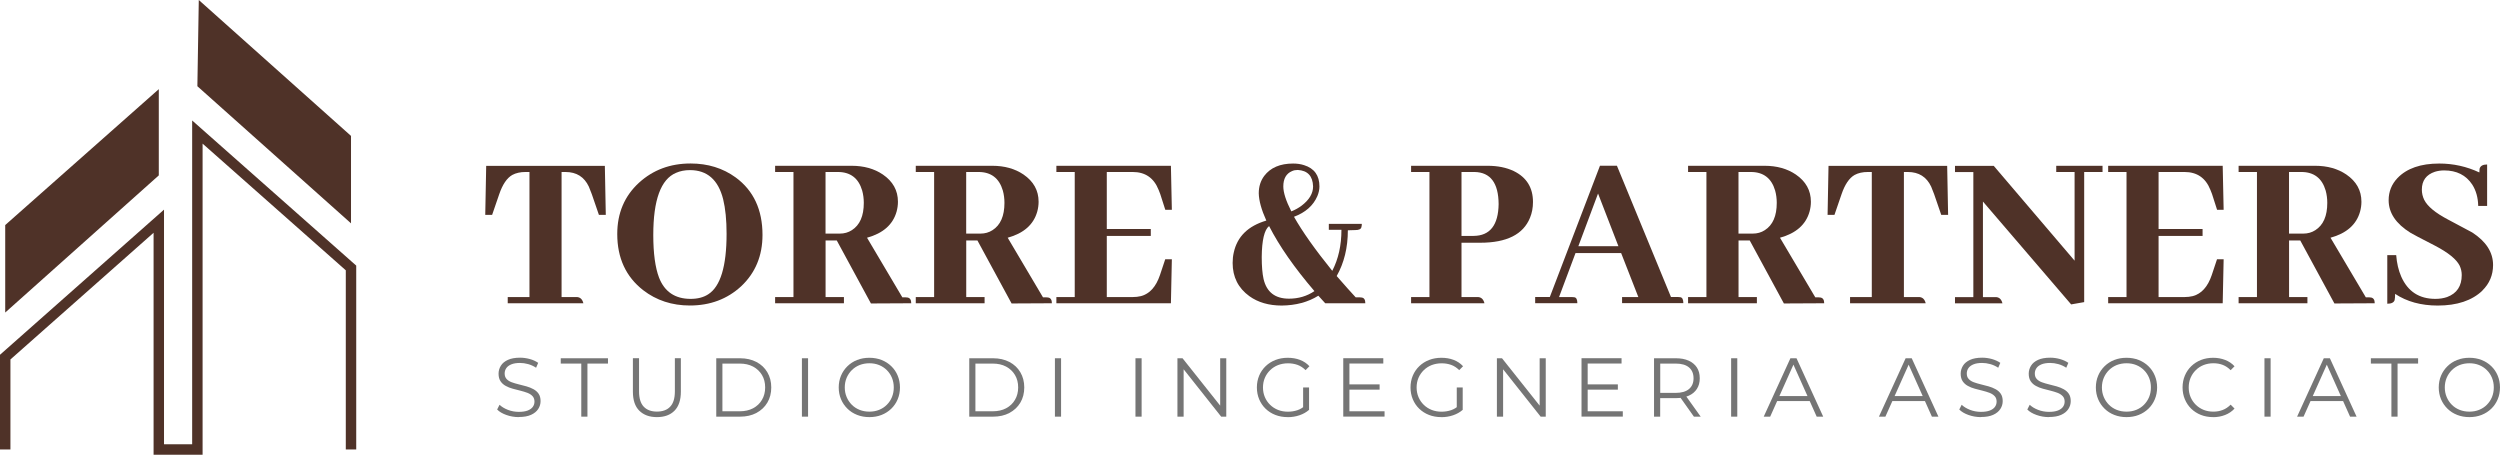 <?xml version="1.0" encoding="UTF-8"?> <svg xmlns="http://www.w3.org/2000/svg" id="Livello_2" viewBox="0 0 479.54 87.22"><defs><style>.cls-1{fill:#757575;}.cls-2{fill:none;stroke:#4f3228;stroke-miterlimit:10;stroke-width:2px;}.cls-3{fill:#4f3228;}</style></defs><g id="Livello_1-2"><path class="cls-3" d="M97.39,58.17v-1.19h4.17v-23.99h-.75c-1,0-1.85.19-2.55.57-1.03.59-1.86,1.82-2.5,3.69l-1.36,3.96h-1.32l.18-9.4h22.76l.18,9.4h-1.32l-1.36-3.96c-.21-.56-.4-1.04-.57-1.45-.88-1.87-2.37-2.81-4.48-2.81h-.75v23.99h2.99c.62.06,1.01.45,1.19,1.19h-14.5Z"></path><path class="cls-3" d="M141.12,34.04c3.43,2.52,5.14,6.2,5.14,11.03,0,3.98-1.36,7.27-4.09,9.84-2.67,2.46-5.95,3.69-9.84,3.69-3.43,0-6.42-.98-8.96-2.94-3.31-2.58-4.97-6.17-4.97-10.77,0-4.01,1.39-7.29,4.17-9.84,2.7-2.46,5.99-3.69,9.89-3.69,3.31,0,6.2.89,8.66,2.68ZM135.85,56.45c2.34-1.49,3.52-5.36,3.52-11.6,0-2.64-.22-4.85-.66-6.64-.94-3.72-3.06-5.58-6.37-5.58-1,0-1.89.18-2.68.53-2.9,1.23-4.35,5.2-4.35,11.91,0,3.52.37,6.24,1.1,8.17,1.05,2.72,3.08,4.09,6.06,4.09,1.35,0,2.48-.29,3.38-.88Z"></path><path class="cls-3" d="M148.68,58.17v-1.19h3.52v-23.99h-3.52v-1.19h14.68c2.34,0,4.34.56,5.98,1.67,1.93,1.32,2.9,3.06,2.9,5.23,0,.64-.09,1.27-.26,1.89-.7,2.49-2.59,4.16-5.67,5.01l6.77,11.43h.57c.15,0,.29.02.44.04.47.09.7.45.7,1.1l-7.73.04-6.55-12.08h-2.15v10.85h3.52v1.19h-13.18ZM158.35,32.99v11.82h2.72c.88,0,1.65-.22,2.33-.66,1.52-.97,2.29-2.71,2.29-5.23,0-.82-.1-1.61-.31-2.37-.7-2.37-2.26-3.56-4.66-3.56h-2.37Z"></path><path class="cls-3" d="M175.66,58.17v-1.19h3.52v-23.99h-3.52v-1.19h14.68c2.34,0,4.34.56,5.98,1.67,1.93,1.32,2.9,3.06,2.9,5.23,0,.64-.09,1.27-.26,1.89-.7,2.49-2.59,4.16-5.67,5.01l6.77,11.43h.57c.15,0,.29.02.44.04.47.09.7.45.7,1.1l-7.73.04-6.55-12.08h-2.15v10.85h3.52v1.19h-13.18ZM185.33,32.99v11.82h2.72c.88,0,1.65-.22,2.33-.66,1.52-.97,2.29-2.71,2.29-5.23,0-.82-.1-1.61-.31-2.37-.7-2.37-2.26-3.56-4.66-3.56h-2.37Z"></path><path class="cls-3" d="M223.52,40.24l-.97-3.03c-.09-.26-.19-.53-.31-.79-.91-2.29-2.56-3.43-4.97-3.43h-4.97v10.94h8.44v1.32h-8.44v11.73h4.97c.56,0,1.08-.06,1.58-.18,1.67-.44,2.89-1.79,3.65-4.04l1.01-3.03h1.27l-.18,8.44h-21.97v-1.19h3.52v-23.99h-3.52v-1.19h21.97l.18,8.44h-1.27Z"></path><path class="cls-3" d="M256.39,52.94c1.61,1.85,2.83,3.21,3.65,4.09h.75c.15,0,.28.02.4.04.47.06.7.42.7,1.1h-7.69l-1.32-1.45c-1.96,1.23-4.31,1.86-7.03,1.89-2.46,0-4.53-.6-6.2-1.8-2.14-1.55-3.21-3.68-3.21-6.37,0-.7.07-1.38.22-2.02.67-3.05,2.75-5.08,6.24-6.11-.94-2.08-1.42-3.82-1.45-5.23,0-1.29.35-2.4,1.05-3.34,1.2-1.58,3.05-2.37,5.54-2.37.76,0,1.46.1,2.11.31,1.96.62,2.94,1.98,2.94,4.09,0,.59-.13,1.2-.4,1.85-.79,1.82-2.29,3.14-4.48,3.96,1.58,2.81,4.03,6.27,7.34,10.37,1.17-2.26,1.76-4.88,1.76-7.87h-2.42v-1.14h6.33c0,.23-.03.45-.09.66-.09.35-.47.53-1.14.53l-1.36.04h-.13.04c0,3.34-.72,6.27-2.15,8.79ZM252.13,55.84c-3.84-4.48-6.74-8.64-8.7-12.48-.91.73-1.38,2.71-1.41,5.93,0,1.79.12,3.19.35,4.22.59,2.52,2.21,3.78,4.88,3.78,1.82,0,3.44-.48,4.88-1.45ZM247.69,40.55c.73-.29,1.39-.66,1.98-1.1,1.46-1.11,2.2-2.34,2.2-3.69-.06-1.99-1.04-3.05-2.94-3.16-.41,0-.78.07-1.1.22-1.11.47-1.67,1.45-1.67,2.94,0,1.17.51,2.77,1.54,4.79Z"></path><path class="cls-3" d="M270.67,58.17v-1.19h3.52v-23.99h-3.52v-1.19h14.68c1.93,0,3.6.34,5.01,1.01,2.46,1.2,3.69,3.18,3.69,5.93,0,1.11-.19,2.12-.57,3.03-1.29,3.19-4.47,4.79-9.54,4.79h-3.6v10.42h3.21c.62.06,1.01.45,1.19,1.19h-14.06ZM280.34,32.99v12.26h2.33c3.14-.03,4.73-2.07,4.79-6.11-.03-4.04-1.57-6.09-4.61-6.15h-2.5Z"></path><path class="cls-3" d="M311.14,58.17v-1.19h3.12l-3.3-8.44h-8.75l-3.16,8.44h2.46c.18,0,.34.02.48.04.38.06.57.44.57,1.14h-8.09v-1.19h2.81l9.62-25.18h3.25l10.37,25.18h1.32c.18,0,.34.02.48.04.38.06.57.44.57,1.14h-11.78ZM306.53,37.12l-3.78,10.11h7.69l-3.91-10.11Z"></path><path class="cls-3" d="M323.8,58.17v-1.19h3.52v-23.99h-3.52v-1.19h14.68c2.34,0,4.34.56,5.98,1.67,1.93,1.32,2.9,3.06,2.9,5.23,0,.64-.09,1.27-.26,1.89-.7,2.49-2.59,4.16-5.67,5.01l6.77,11.43h.57c.15,0,.29.02.44.04.47.09.7.45.7,1.1l-7.73.04-6.55-12.08h-2.15v10.85h3.52v1.19h-13.18ZM333.47,32.99v11.82h2.72c.88,0,1.66-.22,2.33-.66,1.52-.97,2.29-2.71,2.29-5.23,0-.82-.1-1.61-.31-2.37-.7-2.37-2.26-3.56-4.66-3.56h-2.37Z"></path><path class="cls-3" d="M354.87,58.17v-1.19h4.17v-23.99h-.75c-1,0-1.85.19-2.55.57-1.03.59-1.86,1.82-2.5,3.69l-1.36,3.96h-1.32l.18-9.4h22.76l.18,9.4h-1.32l-1.36-3.96c-.21-.56-.4-1.04-.57-1.45-.88-1.87-2.37-2.81-4.48-2.81h-.75v23.99h2.99c.62.06,1.01.45,1.19,1.19h-14.5Z"></path><path class="cls-3" d="M394.42,31.8h8.88v1.19h-3.52v24.96l-2.5.44-16.92-19.73v18.33h2.55c.62.06,1.01.45,1.19,1.19h-9.1v-1.19h3.52v-23.99h-3.52v-1.19h7.43l15.51,18.19v-17.01h-3.52v-1.19Z"></path><path class="cls-3" d="M425.27,40.24l-.97-3.03c-.09-.26-.19-.53-.31-.79-.91-2.29-2.56-3.43-4.97-3.43h-4.97v10.94h8.44v1.32h-8.44v11.73h4.97c.56,0,1.08-.06,1.58-.18,1.67-.44,2.89-1.79,3.65-4.04l1.01-3.03h1.27l-.18,8.44h-21.97v-1.19h3.52v-23.99h-3.52v-1.19h21.97l.18,8.44h-1.27Z"></path><path class="cls-3" d="M429.4,58.17v-1.19h3.52v-23.99h-3.52v-1.19h14.68c2.34,0,4.34.56,5.98,1.67,1.93,1.32,2.9,3.06,2.9,5.23,0,.64-.09,1.27-.26,1.89-.7,2.49-2.59,4.16-5.67,5.01l6.77,11.43h.57c.15,0,.29.02.44.04.47.09.7.45.7,1.1l-7.73.04-6.55-12.08h-2.15v10.85h3.52v1.19h-13.18ZM439.07,32.99v11.82h2.72c.88,0,1.66-.22,2.33-.66,1.52-.97,2.29-2.71,2.29-5.23,0-.82-.1-1.61-.31-2.37-.7-2.37-2.26-3.56-4.66-3.56h-2.37Z"></path><path class="cls-3" d="M476.16,55.75c-1.99,1.9-4.85,2.86-8.57,2.86-3.19,0-5.92-.75-8.17-2.24,0,.5-.03.89-.09,1.19-.15.47-.62.7-1.41.7v-9.32h1.71c.12,1.55.44,2.93.97,4.13,1.26,2.84,3.44,4.26,6.55,4.26.82,0,1.57-.12,2.24-.35,1.88-.7,2.81-2.11,2.81-4.22,0-.62-.13-1.22-.4-1.8-.62-1.23-2.18-2.5-4.7-3.82-2.81-1.44-4.39-2.27-4.75-2.5-2.78-1.73-4.17-3.81-4.17-6.24,0-1.64.57-3.06,1.71-4.26,1.79-1.85,4.45-2.77,8-2.77,2.7,0,5.26.57,7.69,1.71,0-.26.01-.5.04-.7.15-.56.63-.83,1.45-.83v7.95h-1.71c-.03-1.58-.41-2.94-1.14-4.09-1.2-1.82-3-2.72-5.41-2.72-.62,0-1.2.09-1.76.26-1.67.56-2.5,1.7-2.5,3.43,0,.67.15,1.32.44,1.93.62,1.26,2.15,2.53,4.61,3.82,2.7,1.44,4.23,2.26,4.61,2.46,2.67,1.73,4,3.81,4,6.24,0,1.93-.69,3.57-2.07,4.92Z"></path><path class="cls-1" d="M99.52,80.01c-.83,0-1.63-.14-2.39-.41-.76-.27-1.35-.62-1.77-1.05l.46-.91c.39.38.93.71,1.59.97.67.26,1.37.39,2.1.39s1.28-.09,1.72-.26c.44-.18.77-.41.98-.71s.31-.63.31-.99c0-.44-.13-.79-.38-1.06s-.58-.48-.98-.63c-.41-.15-.85-.29-1.34-.41s-.98-.24-1.47-.38c-.49-.13-.94-.31-1.35-.54-.41-.22-.74-.52-.99-.89-.25-.37-.38-.85-.38-1.45,0-.55.15-1.06.44-1.53s.74-.84,1.35-1.12c.61-.28,1.39-.42,2.34-.42.63,0,1.25.09,1.87.26s1.15.42,1.6.73l-.4.94c-.48-.32-.99-.55-1.53-.7-.54-.15-1.06-.22-1.56-.22-.67,0-1.23.09-1.66.27-.44.18-.76.42-.97.73s-.31.65-.31,1.03c0,.44.13.79.38,1.06s.58.47.99.62.86.28,1.35.4c.49.12.98.25,1.46.38s.93.32,1.34.54c.41.22.74.51.99.87s.38.84.38,1.42c0,.54-.15,1.05-.45,1.51-.3.46-.75.84-1.37,1.12-.61.28-1.4.42-2.36.42Z"></path><path class="cls-1" d="M111.5,79.92v-10.18h-3.94v-1.02h9.06v1.02h-3.94v10.18h-1.18Z"></path><path class="cls-1" d="M126.01,80.01c-1.43,0-2.55-.41-3.38-1.23s-1.23-2.04-1.23-3.65v-6.42h1.18v6.37c0,1.32.3,2.3.9,2.93.6.63,1.44.94,2.53.94s1.95-.31,2.54-.94c.6-.63.9-1.6.9-2.93v-6.37h1.15v6.42c0,1.61-.41,2.83-1.22,3.65s-1.94,1.23-3.37,1.23Z"></path><path class="cls-1" d="M137.39,79.92v-11.2h4.56c1.19,0,2.24.24,3.14.71s1.6,1.13,2.1,1.98.75,1.81.75,2.91-.25,2.07-.75,2.91c-.5.84-1.2,1.5-2.1,1.98s-1.95.71-3.14.71h-4.56ZM138.57,78.89h3.31c.99,0,1.85-.19,2.58-.58.73-.39,1.3-.93,1.7-1.62.41-.69.61-1.48.61-2.38s-.2-1.7-.61-2.38c-.41-.68-.97-1.22-1.7-1.61s-1.59-.58-2.58-.58h-3.31v9.15Z"></path><path class="cls-1" d="M153.82,79.92v-11.2h1.18v11.2h-1.18Z"></path><path class="cls-1" d="M166.76,80.01c-.84,0-1.62-.14-2.34-.42-.72-.28-1.34-.68-1.87-1.2-.53-.52-.94-1.12-1.23-1.81-.29-.69-.44-1.44-.44-2.26s.15-1.58.44-2.26c.29-.69.7-1.29,1.23-1.81.53-.52,1.15-.92,1.86-1.2.71-.28,1.5-.42,2.35-.42s1.62.14,2.34.42c.71.28,1.34.68,1.86,1.19.53.51.94,1.11,1.23,1.81s.44,1.45.44,2.27-.15,1.58-.44,2.27-.7,1.3-1.23,1.81c-.53.51-1.15.91-1.86,1.19-.71.28-1.49.42-2.34.42ZM166.76,78.96c.67,0,1.29-.11,1.86-.34.57-.23,1.07-.55,1.49-.98.42-.42.75-.91.98-1.47.23-.56.35-1.18.35-1.85s-.12-1.29-.35-1.85c-.23-.56-.56-1.05-.98-1.47-.42-.42-.92-.75-1.49-.98-.57-.23-1.19-.34-1.86-.34s-1.3.12-1.87.34c-.58.23-1.07.56-1.5.98-.42.42-.75.91-.99,1.47-.24.56-.36,1.18-.36,1.85s.12,1.27.36,1.84c.24.57.57,1.06.99,1.48.42.42.92.75,1.5.98.58.23,1.2.34,1.87.34Z"></path><path class="cls-1" d="M185.92,79.92v-11.2h4.56c1.19,0,2.24.24,3.14.71s1.6,1.13,2.1,1.98.75,1.81.75,2.91-.25,2.07-.75,2.91c-.5.84-1.2,1.5-2.1,1.98s-1.95.71-3.14.71h-4.56ZM187.1,78.89h3.31c.99,0,1.85-.19,2.58-.58.73-.39,1.3-.93,1.7-1.62.41-.69.61-1.48.61-2.38s-.2-1.7-.61-2.38c-.41-.68-.97-1.22-1.7-1.61s-1.59-.58-2.58-.58h-3.31v9.15Z"></path><path class="cls-1" d="M202.35,79.92v-11.2h1.18v11.2h-1.18Z"></path><path class="cls-1" d="M217.8,79.92v-11.2h1.18v11.2h-1.18Z"></path><path class="cls-1" d="M225.85,79.92v-11.2h.98l7.73,9.73h-.51v-9.73h1.17v11.2h-.98l-7.71-9.73h.51v9.73h-1.18Z"></path><path class="cls-1" d="M246.99,80.01c-.85,0-1.64-.14-2.36-.42-.72-.28-1.34-.68-1.87-1.19-.53-.51-.94-1.12-1.23-1.81s-.44-1.45-.44-2.27.15-1.58.44-2.27.71-1.3,1.24-1.81c.53-.51,1.16-.91,1.88-1.19.72-.28,1.51-.42,2.36-.42s1.63.13,2.34.4c.71.27,1.31.67,1.82,1.22l-.74.75c-.47-.47-.99-.81-1.55-1.01-.57-.2-1.17-.3-1.82-.3-.69,0-1.33.12-1.91.34-.58.23-1.09.56-1.52.98-.43.42-.77.91-1.01,1.47-.24.56-.36,1.18-.36,1.85s.12,1.27.36,1.84c.24.57.58,1.06,1.01,1.48.43.42.94.75,1.52.98.58.23,1.21.34,1.9.34.64,0,1.25-.1,1.82-.29.57-.19,1.1-.52,1.58-.98l.67.9c-.53.47-1.16.82-1.87,1.06-.71.24-1.46.36-2.24.36ZM249.96,78.45v-4.13h1.14v4.27l-1.14-.14Z"></path><path class="cls-1" d="M258.84,78.89h6.74v1.02h-7.92v-11.2h7.68v1.02h-6.5v9.15ZM258.71,73.73h5.92v1.01h-5.92v-1.01Z"></path><path class="cls-1" d="M276.46,80.01c-.85,0-1.64-.14-2.36-.42-.72-.28-1.34-.68-1.87-1.19-.53-.51-.94-1.12-1.23-1.81-.29-.69-.44-1.45-.44-2.27s.15-1.58.44-2.27c.29-.69.71-1.3,1.24-1.81.53-.51,1.16-.91,1.88-1.19.72-.28,1.51-.42,2.36-.42s1.63.13,2.34.4c.71.27,1.31.67,1.82,1.22l-.74.75c-.47-.47-.99-.81-1.55-1.01-.57-.2-1.17-.3-1.82-.3-.69,0-1.33.12-1.91.34-.58.23-1.09.56-1.52.98-.43.42-.77.91-1.01,1.47-.24.56-.36,1.18-.36,1.85s.12,1.27.36,1.84c.24.57.58,1.06,1.01,1.48.43.42.94.75,1.52.98s1.21.34,1.9.34c.64,0,1.25-.1,1.82-.29s1.1-.52,1.58-.98l.67.9c-.53.47-1.16.82-1.87,1.06-.71.24-1.46.36-2.24.36ZM279.43,78.45v-4.13h1.14v4.27l-1.14-.14Z"></path><path class="cls-1" d="M287.13,79.92v-11.2h.98l7.73,9.73h-.51v-9.73h1.17v11.2h-.98l-7.71-9.73h.51v9.73h-1.18Z"></path><path class="cls-1" d="M304.54,78.89h6.74v1.02h-7.92v-11.2h7.68v1.02h-6.5v9.15ZM304.41,73.73h5.92v1.01h-5.92v-1.01Z"></path><path class="cls-1" d="M317.27,79.92v-11.2h4.19c.95,0,1.77.15,2.45.46s1.21.74,1.58,1.31c.37.57.55,1.26.55,2.07s-.18,1.47-.55,2.04c-.37.57-.89,1.01-1.58,1.31s-1.5.46-2.45.46h-3.54l.53-.54v4.1h-1.18ZM318.46,75.92l-.53-.56h3.5c1.12,0,1.97-.25,2.55-.74.58-.49.87-1.18.87-2.06s-.29-1.59-.87-2.08c-.58-.49-1.43-.74-2.55-.74h-3.5l.53-.56v6.74ZM324.92,79.92l-2.88-4.06h1.28l2.9,4.06h-1.3Z"></path><path class="cls-1" d="M332.06,79.92v-11.2h1.18v11.2h-1.18Z"></path><path class="cls-1" d="M338.31,79.92l5.12-11.2h1.17l5.12,11.2h-1.25l-4.7-10.51h.48l-4.7,10.51h-1.23ZM340.33,76.93l.35-.96h6.51l.35.96h-7.22Z"></path><path class="cls-1" d="M360.41,79.92l5.12-11.2h1.17l5.12,11.2h-1.25l-4.7-10.51h.48l-4.7,10.51h-1.23ZM362.43,76.93l.35-.96h6.51l.35.96h-7.22Z"></path><path class="cls-1" d="M379.98,80.01c-.83,0-1.63-.14-2.39-.41-.76-.27-1.35-.62-1.77-1.05l.46-.91c.39.38.93.71,1.59.97.67.26,1.37.39,2.1.39s1.28-.09,1.72-.26.77-.41.98-.71.31-.63.31-.99c0-.44-.12-.79-.38-1.06s-.58-.48-.98-.63c-.41-.15-.85-.29-1.34-.41s-.98-.24-1.47-.38c-.49-.13-.94-.31-1.35-.54-.41-.22-.74-.52-.99-.89-.25-.37-.38-.85-.38-1.45,0-.55.15-1.06.44-1.53s.74-.84,1.35-1.12c.61-.28,1.39-.42,2.34-.42.63,0,1.25.09,1.87.26.62.18,1.15.42,1.6.73l-.4.94c-.48-.32-.99-.55-1.53-.7-.54-.15-1.06-.22-1.56-.22-.67,0-1.23.09-1.66.27-.44.18-.76.42-.97.73s-.31.65-.31,1.03c0,.44.12.79.38,1.06.25.27.58.47.99.62.41.15.86.28,1.35.4.49.12.98.25,1.46.38s.93.32,1.34.54c.41.22.74.51.99.87s.38.84.38,1.42c0,.54-.15,1.05-.45,1.51s-.75.84-1.37,1.12c-.61.28-1.4.42-2.36.42Z"></path><path class="cls-1" d="M393.03,80.01c-.83,0-1.63-.14-2.39-.41-.76-.27-1.35-.62-1.77-1.05l.46-.91c.39.38.93.71,1.59.97.67.26,1.37.39,2.1.39s1.28-.09,1.72-.26.77-.41.98-.71.31-.63.31-.99c0-.44-.12-.79-.38-1.06s-.58-.48-.98-.63c-.41-.15-.85-.29-1.34-.41s-.98-.24-1.47-.38c-.49-.13-.94-.31-1.35-.54-.41-.22-.74-.52-.99-.89-.25-.37-.38-.85-.38-1.45,0-.55.15-1.06.44-1.53s.74-.84,1.35-1.12c.61-.28,1.39-.42,2.34-.42.63,0,1.25.09,1.87.26.62.18,1.15.42,1.6.73l-.4.94c-.48-.32-.99-.55-1.53-.7-.54-.15-1.06-.22-1.56-.22-.67,0-1.23.09-1.66.27-.44.18-.76.42-.97.73s-.31.65-.31,1.03c0,.44.12.79.38,1.06.25.27.58.47.99.62.41.15.86.28,1.35.4.49.12.98.25,1.46.38s.93.32,1.34.54c.41.22.74.51.99.87s.38.84.38,1.42c0,.54-.15,1.05-.45,1.51s-.75.84-1.37,1.12c-.61.28-1.4.42-2.36.42Z"></path><path class="cls-1" d="M407.9,80.01c-.84,0-1.62-.14-2.34-.42-.72-.28-1.34-.68-1.87-1.2-.53-.52-.94-1.12-1.23-1.81-.29-.69-.44-1.44-.44-2.26s.15-1.58.44-2.26c.29-.69.7-1.29,1.23-1.81s1.15-.92,1.86-1.2c.71-.28,1.5-.42,2.35-.42s1.62.14,2.34.42c.71.28,1.34.68,1.86,1.19.53.51.94,1.11,1.23,1.81.29.69.44,1.45.44,2.27s-.15,1.58-.44,2.27c-.29.69-.7,1.3-1.23,1.81-.53.51-1.15.91-1.86,1.19-.71.28-1.49.42-2.34.42ZM407.9,78.96c.67,0,1.29-.11,1.86-.34s1.07-.55,1.49-.98.75-.91.98-1.47.35-1.18.35-1.85-.12-1.29-.35-1.85c-.23-.56-.56-1.05-.98-1.47-.42-.42-.92-.75-1.49-.98-.57-.23-1.19-.34-1.86-.34s-1.3.12-1.87.34c-.58.23-1.07.56-1.5.98-.42.42-.75.91-.99,1.47-.24.56-.36,1.18-.36,1.85s.12,1.27.36,1.84c.24.57.57,1.06.99,1.48s.92.75,1.5.98c.58.23,1.2.34,1.87.34Z"></path><path class="cls-1" d="M424.51,80.01c-.84,0-1.62-.14-2.34-.42-.71-.28-1.33-.68-1.86-1.19-.52-.51-.93-1.12-1.22-1.81-.29-.69-.44-1.45-.44-2.27s.15-1.58.44-2.27c.29-.69.7-1.3,1.23-1.81.53-.51,1.15-.91,1.86-1.19.71-.28,1.49-.42,2.34-.42s1.57.14,2.29.41c.71.27,1.32.68,1.81,1.22l-.75.75c-.46-.47-.97-.81-1.52-1.02-.55-.21-1.15-.31-1.79-.31-.67,0-1.3.12-1.87.34-.58.23-1.08.56-1.5.98-.43.42-.76.91-1,1.47-.24.56-.36,1.18-.36,1.85s.12,1.29.36,1.85c.24.56.57,1.05,1,1.47.43.42.93.75,1.5.98s1.2.34,1.87.34,1.24-.11,1.79-.32c.55-.21,1.06-.55,1.52-1.02l.75.75c-.49.54-1.09.95-1.81,1.23-.71.28-1.48.42-2.3.42Z"></path><path class="cls-1" d="M434.36,79.92v-11.2h1.18v11.2h-1.18Z"></path><path class="cls-1" d="M440.62,79.92l5.12-11.2h1.17l5.12,11.2h-1.25l-4.7-10.51h.48l-4.7,10.51h-1.23ZM442.63,76.93l.35-.96h6.51l.35.96h-7.22Z"></path><path class="cls-1" d="M458.71,79.92v-10.18h-3.94v-1.02h9.06v1.02h-3.94v10.18h-1.18Z"></path><path class="cls-1" d="M473.67,80.01c-.84,0-1.62-.14-2.34-.42-.72-.28-1.34-.68-1.87-1.2-.53-.52-.94-1.12-1.23-1.81-.29-.69-.44-1.44-.44-2.26s.15-1.58.44-2.26c.29-.69.7-1.29,1.23-1.81s1.15-.92,1.86-1.2c.71-.28,1.5-.42,2.35-.42s1.62.14,2.34.42c.71.28,1.34.68,1.86,1.19.53.51.94,1.11,1.23,1.81.29.69.44,1.45.44,2.27s-.15,1.58-.44,2.27c-.29.69-.7,1.3-1.23,1.81-.53.51-1.15.91-1.86,1.19-.71.28-1.49.42-2.34.42ZM473.67,78.96c.67,0,1.29-.11,1.86-.34s1.07-.55,1.49-.98.75-.91.98-1.47.35-1.18.35-1.85-.12-1.29-.35-1.85c-.23-.56-.56-1.05-.98-1.47-.42-.42-.92-.75-1.49-.98-.57-.23-1.19-.34-1.86-.34s-1.3.12-1.87.34c-.58.23-1.07.56-1.5.98-.42.42-.75.91-.99,1.47-.24.56-.36,1.18-.36,1.85s.12,1.27.36,1.84c.24.57.57,1.06.99,1.48s.92.75,1.5.98c.58.23,1.2.34,1.87.34Z"></path><polyline class="cls-2" points="1 86.22 1 68.5 30.46 42.43 30.46 86.22 37.86 86.22 37.86 25.33 67.33 51.4 67.33 86.22"></polyline><polygon class="cls-3" points="1 59.95 1 43.17 30.46 17.1 30.46 33.64 1 59.95"></polygon><polygon class="cls-3" points="38.13 0 37.86 16.54 67.33 42.84 67.33 26.07 38.13 0"></polygon></g></svg> 